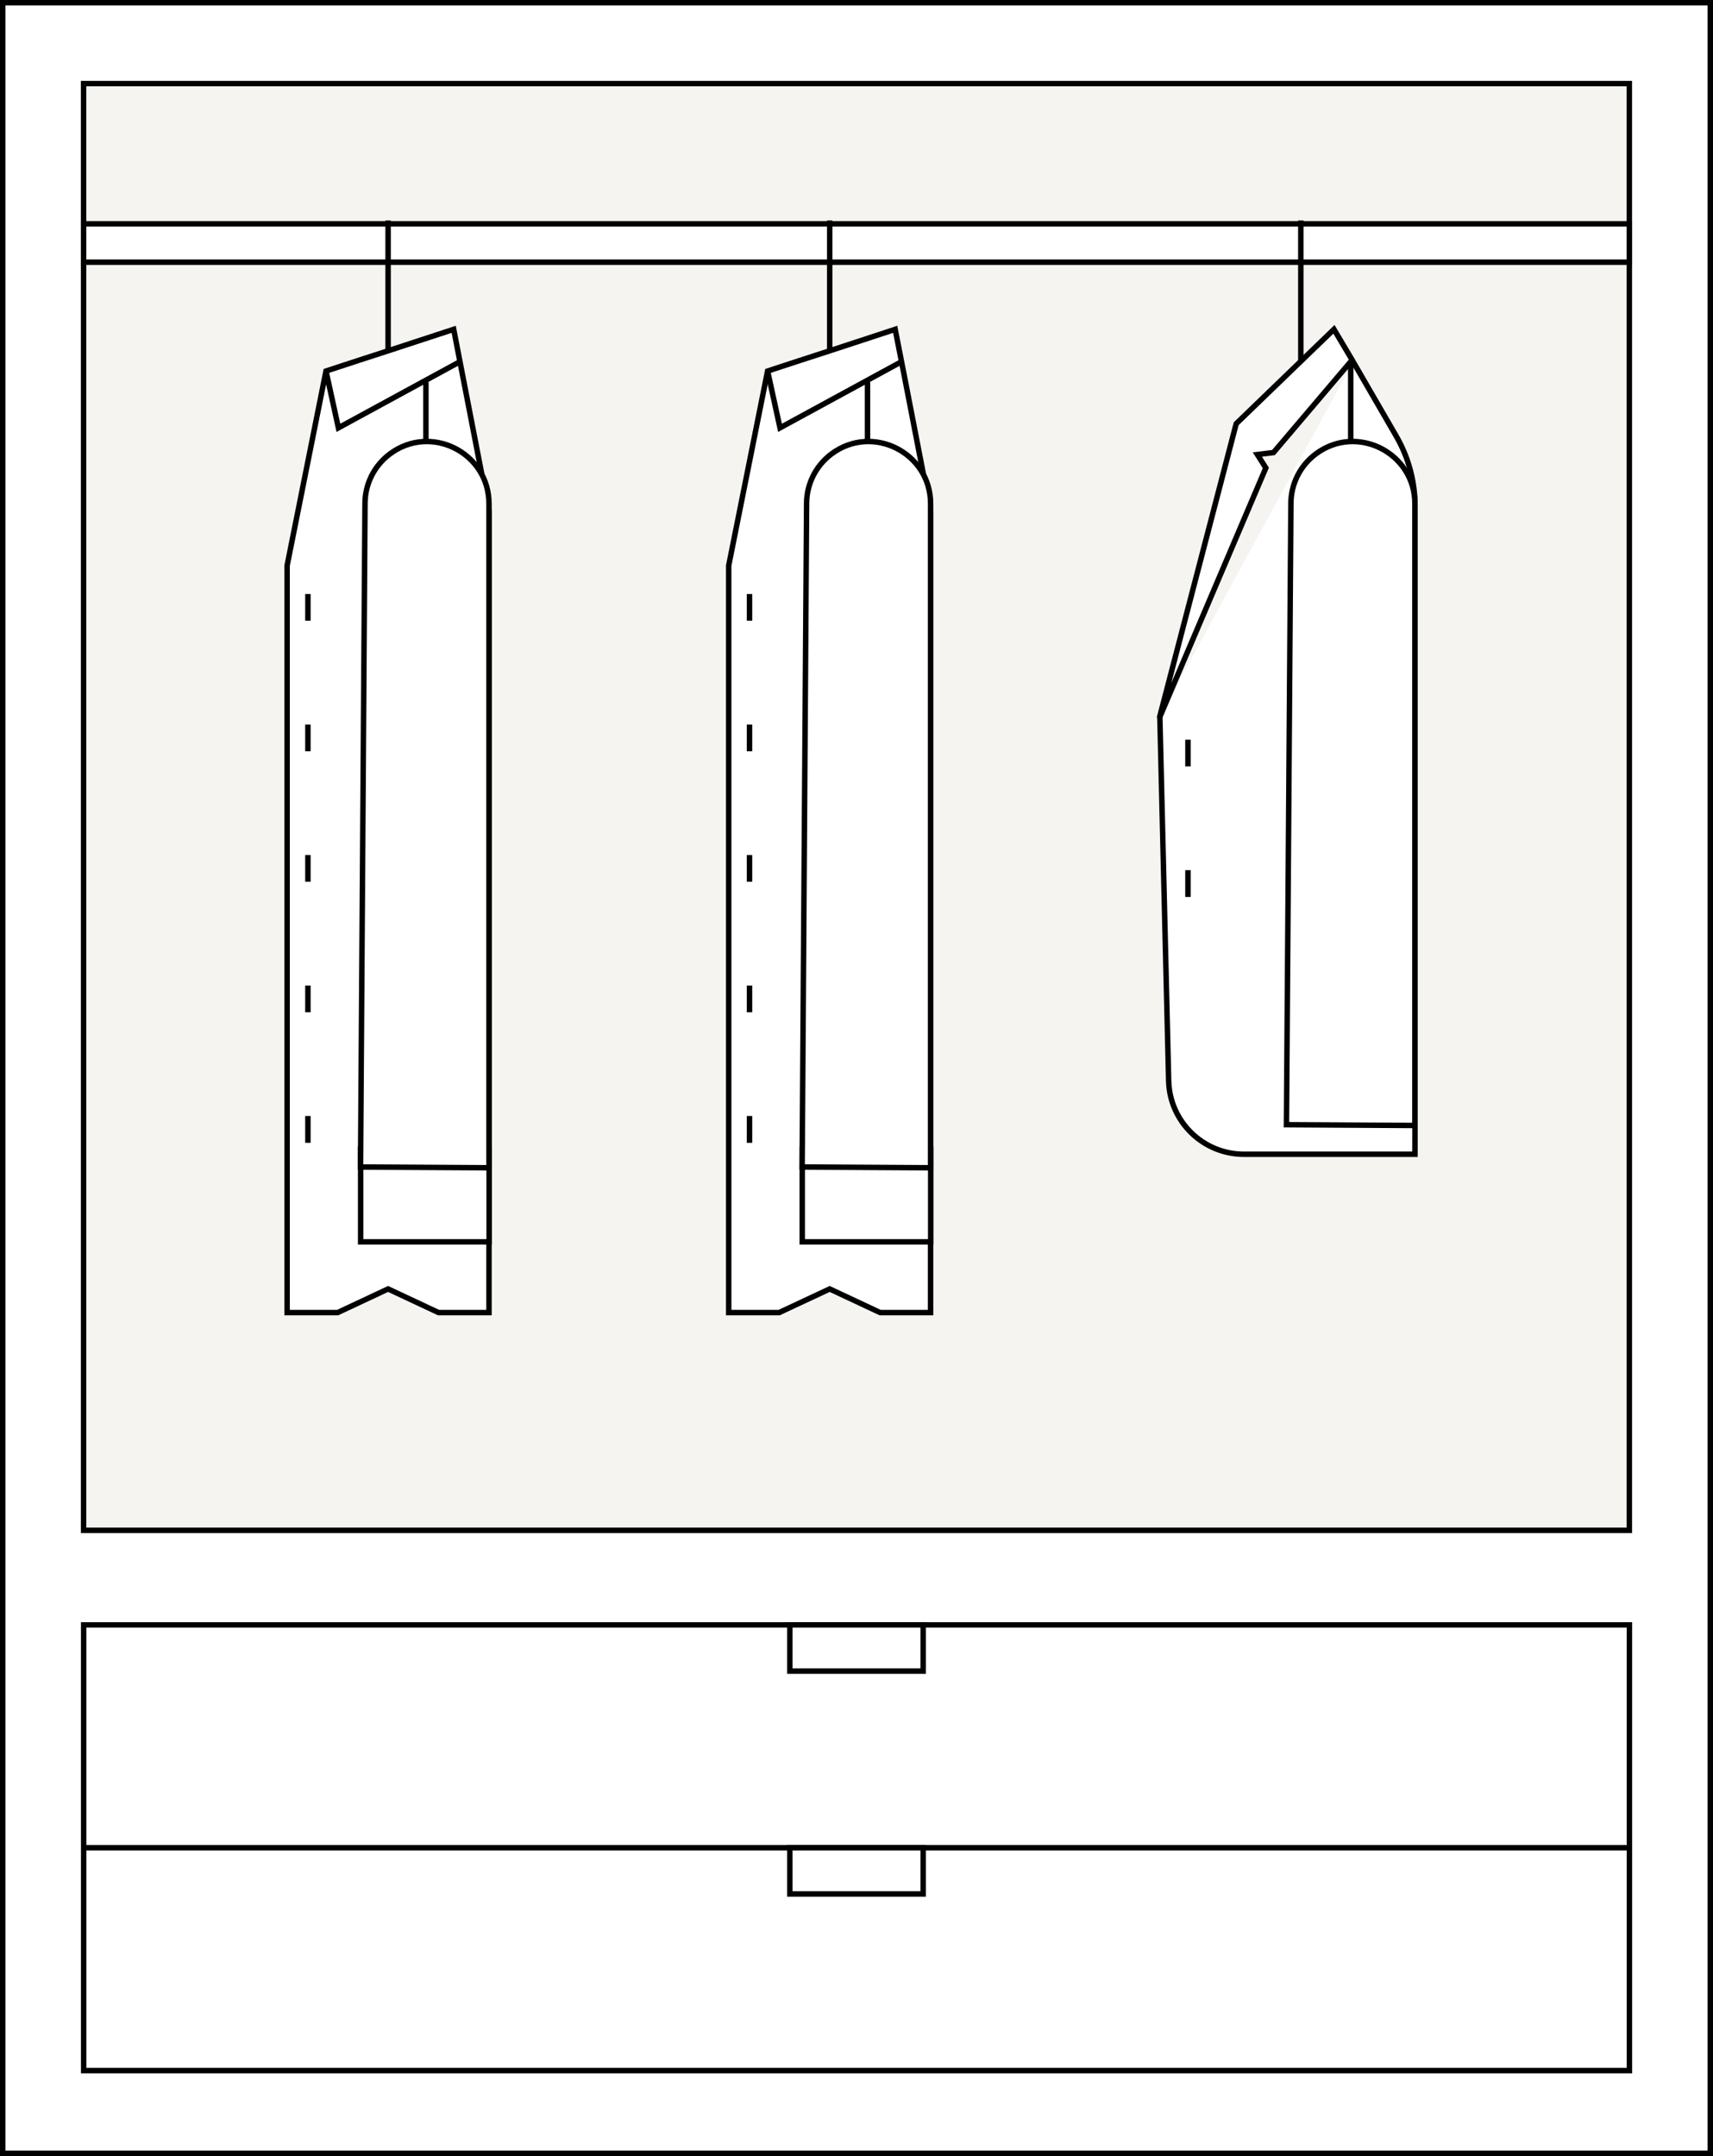 <?xml version="1.0" encoding="UTF-8"?>
<svg id="_レイヤー_2" data-name="レイヤー 2" xmlns="http://www.w3.org/2000/svg" viewBox="0 0 157.22 197.85">
  <rect x="0" y="0" width="157.22" height="197.85" fill="#808080" stroke="none"/>
  <defs>
    <style>
      .cls-1 {
        fill: #fff;
      }

      .cls-1, .cls-2, .cls-3 {
        stroke: #000;
        stroke-miterlimit: 10;
        stroke-width: .5px;
      }

      .cls-2 {
        fill: #f6f4f0;
      }

      .cls-3 {
        fill: none;
      }
    </style>
  </defs>
  <g id="_レイヤー_1-2" data-name="レイヤー 1">
    <g>
      <rect class="cls-1" x=".25" y=".25" width="156.72" height="197.35"/>
      <rect class="cls-2" x="12.23" y="3.12" width="132.76" height="141.87" transform="translate(152.66 -4.56) rotate(90)"/>
      <rect class="cls-3" x="58.16" y="98.62" width="40.9" height="141.87" transform="translate(248.17 90.95) rotate(90)"/>
      <line class="cls-1" x1="7.67" y1="169.56" x2="149.54" y2="169.56"/>
      <rect class="cls-1" x="72.49" y="149.11" width="12.24" height="4.24"/>
      <rect class="cls-1" x="72.49" y="169.56" width="12.24" height="4.24"/>
      <rect class="cls-1" x="7.67" y="20.54" width="141.87" height="3.52"/>
      <g>
        <line class="cls-3" x1="76.15" y1="20.23" x2="76.15" y2="36.94"/>
        <g>
          <polygon class="cls-1" points="82.16 30.22 82.98 34.4 83.79 38.57 84.6 42.75 85.41 46.92 85.41 62.3 85.41 77.68 85.41 93.05 85.41 94.07 85.41 100.16 85.41 106.26 85.41 112.35 85.41 120.45 80.78 120.45 76.15 118.28 71.51 120.45 66.88 120.45 66.88 51.9 70.45 34.05 73.38 33.09 76.31 32.14 79.24 31.18 82.16 30.22"/>
          <polyline class="cls-3" points="70.45 34.05 71.59 39.26 82.78 33.17"/>
          <rect class="cls-1" x="73.63" y="105.45" width="11.79" height="8.51"/>
          <path class="cls-1" d="m85.41,46.25v60.91l-11.79-.07.41-60.91c.01-1.78.85-3.45,2.28-4.52h0c3.76-2.82,9.12-.11,9.1,4.59Z"/>
          <line class="cls-3" x1="79.62" y1="40.46" x2="79.62" y2="35.06"/>
          <line class="cls-3" x1="68.79" y1="54.51" x2="68.79" y2="56.96"/>
          <line class="cls-3" x1="68.79" y1="66.49" x2="68.79" y2="68.94"/>
          <line class="cls-3" x1="68.79" y1="78.46" x2="68.79" y2="80.91"/>
          <line class="cls-3" x1="68.79" y1="102.41" x2="68.79" y2="104.87"/>
          <line class="cls-3" x1="68.79" y1="90.44" x2="68.79" y2="92.89"/>
        </g>
      </g>
      <g>
        <line class="cls-3" x1="35.62" y1="20.23" x2="35.62" y2="36.94"/>
        <g>
          <polygon class="cls-1" points="41.64 30.22 42.45 34.4 43.26 38.57 44.07 42.75 44.88 46.92 44.88 62.3 44.88 77.68 44.88 93.05 44.88 94.07 44.88 100.16 44.88 106.26 44.88 112.35 44.88 120.45 40.25 120.45 35.62 118.28 30.99 120.45 26.35 120.45 26.35 51.9 29.92 34.05 32.85 33.09 35.78 32.14 38.71 31.18 41.64 30.22"/>
          <polyline class="cls-3" points="29.92 34.05 31.06 39.26 42.25 33.17"/>
          <rect class="cls-1" x="33.1" y="105.45" width="11.79" height="8.51"/>
          <path class="cls-1" d="m44.88,46.25v60.91l-11.79-.07.41-60.91c.01-1.78.85-3.45,2.28-4.52h0c3.76-2.82,9.12-.11,9.1,4.59Z"/>
          <line class="cls-3" x1="39.09" y1="40.46" x2="39.09" y2="35.06"/>
          <line class="cls-3" x1="28.26" y1="54.51" x2="28.26" y2="56.96"/>
          <line class="cls-3" x1="28.26" y1="66.49" x2="28.26" y2="68.94"/>
          <line class="cls-3" x1="28.26" y1="78.46" x2="28.26" y2="80.91"/>
          <line class="cls-3" x1="28.26" y1="102.41" x2="28.26" y2="104.87"/>
          <line class="cls-3" x1="28.26" y1="90.44" x2="28.26" y2="92.89"/>
        </g>
      </g>
      <g>
        <line class="cls-3" x1="119.39" y1="20.23" x2="119.39" y2="36.94"/>
        <path class="cls-1" d="m124.19,33.19l3.95,6.82c1.13,1.95,1.73,4.17,1.73,6.42v59.49h-15.7c-3.74,0-6.81-2.98-6.91-6.72l-.81-33.44"/>
        <path class="cls-1" d="m129.86,46.25v57.03l-11.79-.07.41-57.03c.01-1.78.85-3.45,2.28-4.52h0c3.76-2.82,9.12-.11,9.1,4.59Z"/>
        <polygon class="cls-1" points="106.41 65.88 116.18 42.94 115.4 41.71 116.88 41.53 124.1 33.03 122.43 30.22 113.46 38.88 106.41 65.88"/>
        <line class="cls-3" x1="123.97" y1="40.46" x2="123.97" y2="33.42"/>
        <line class="cls-3" x1="109.03" y1="67.88" x2="109.03" y2="70.33"/>
        <line class="cls-3" x1="109.03" y1="79.85" x2="109.03" y2="82.31"/>
      </g>
    </g>
  </g>
</svg>